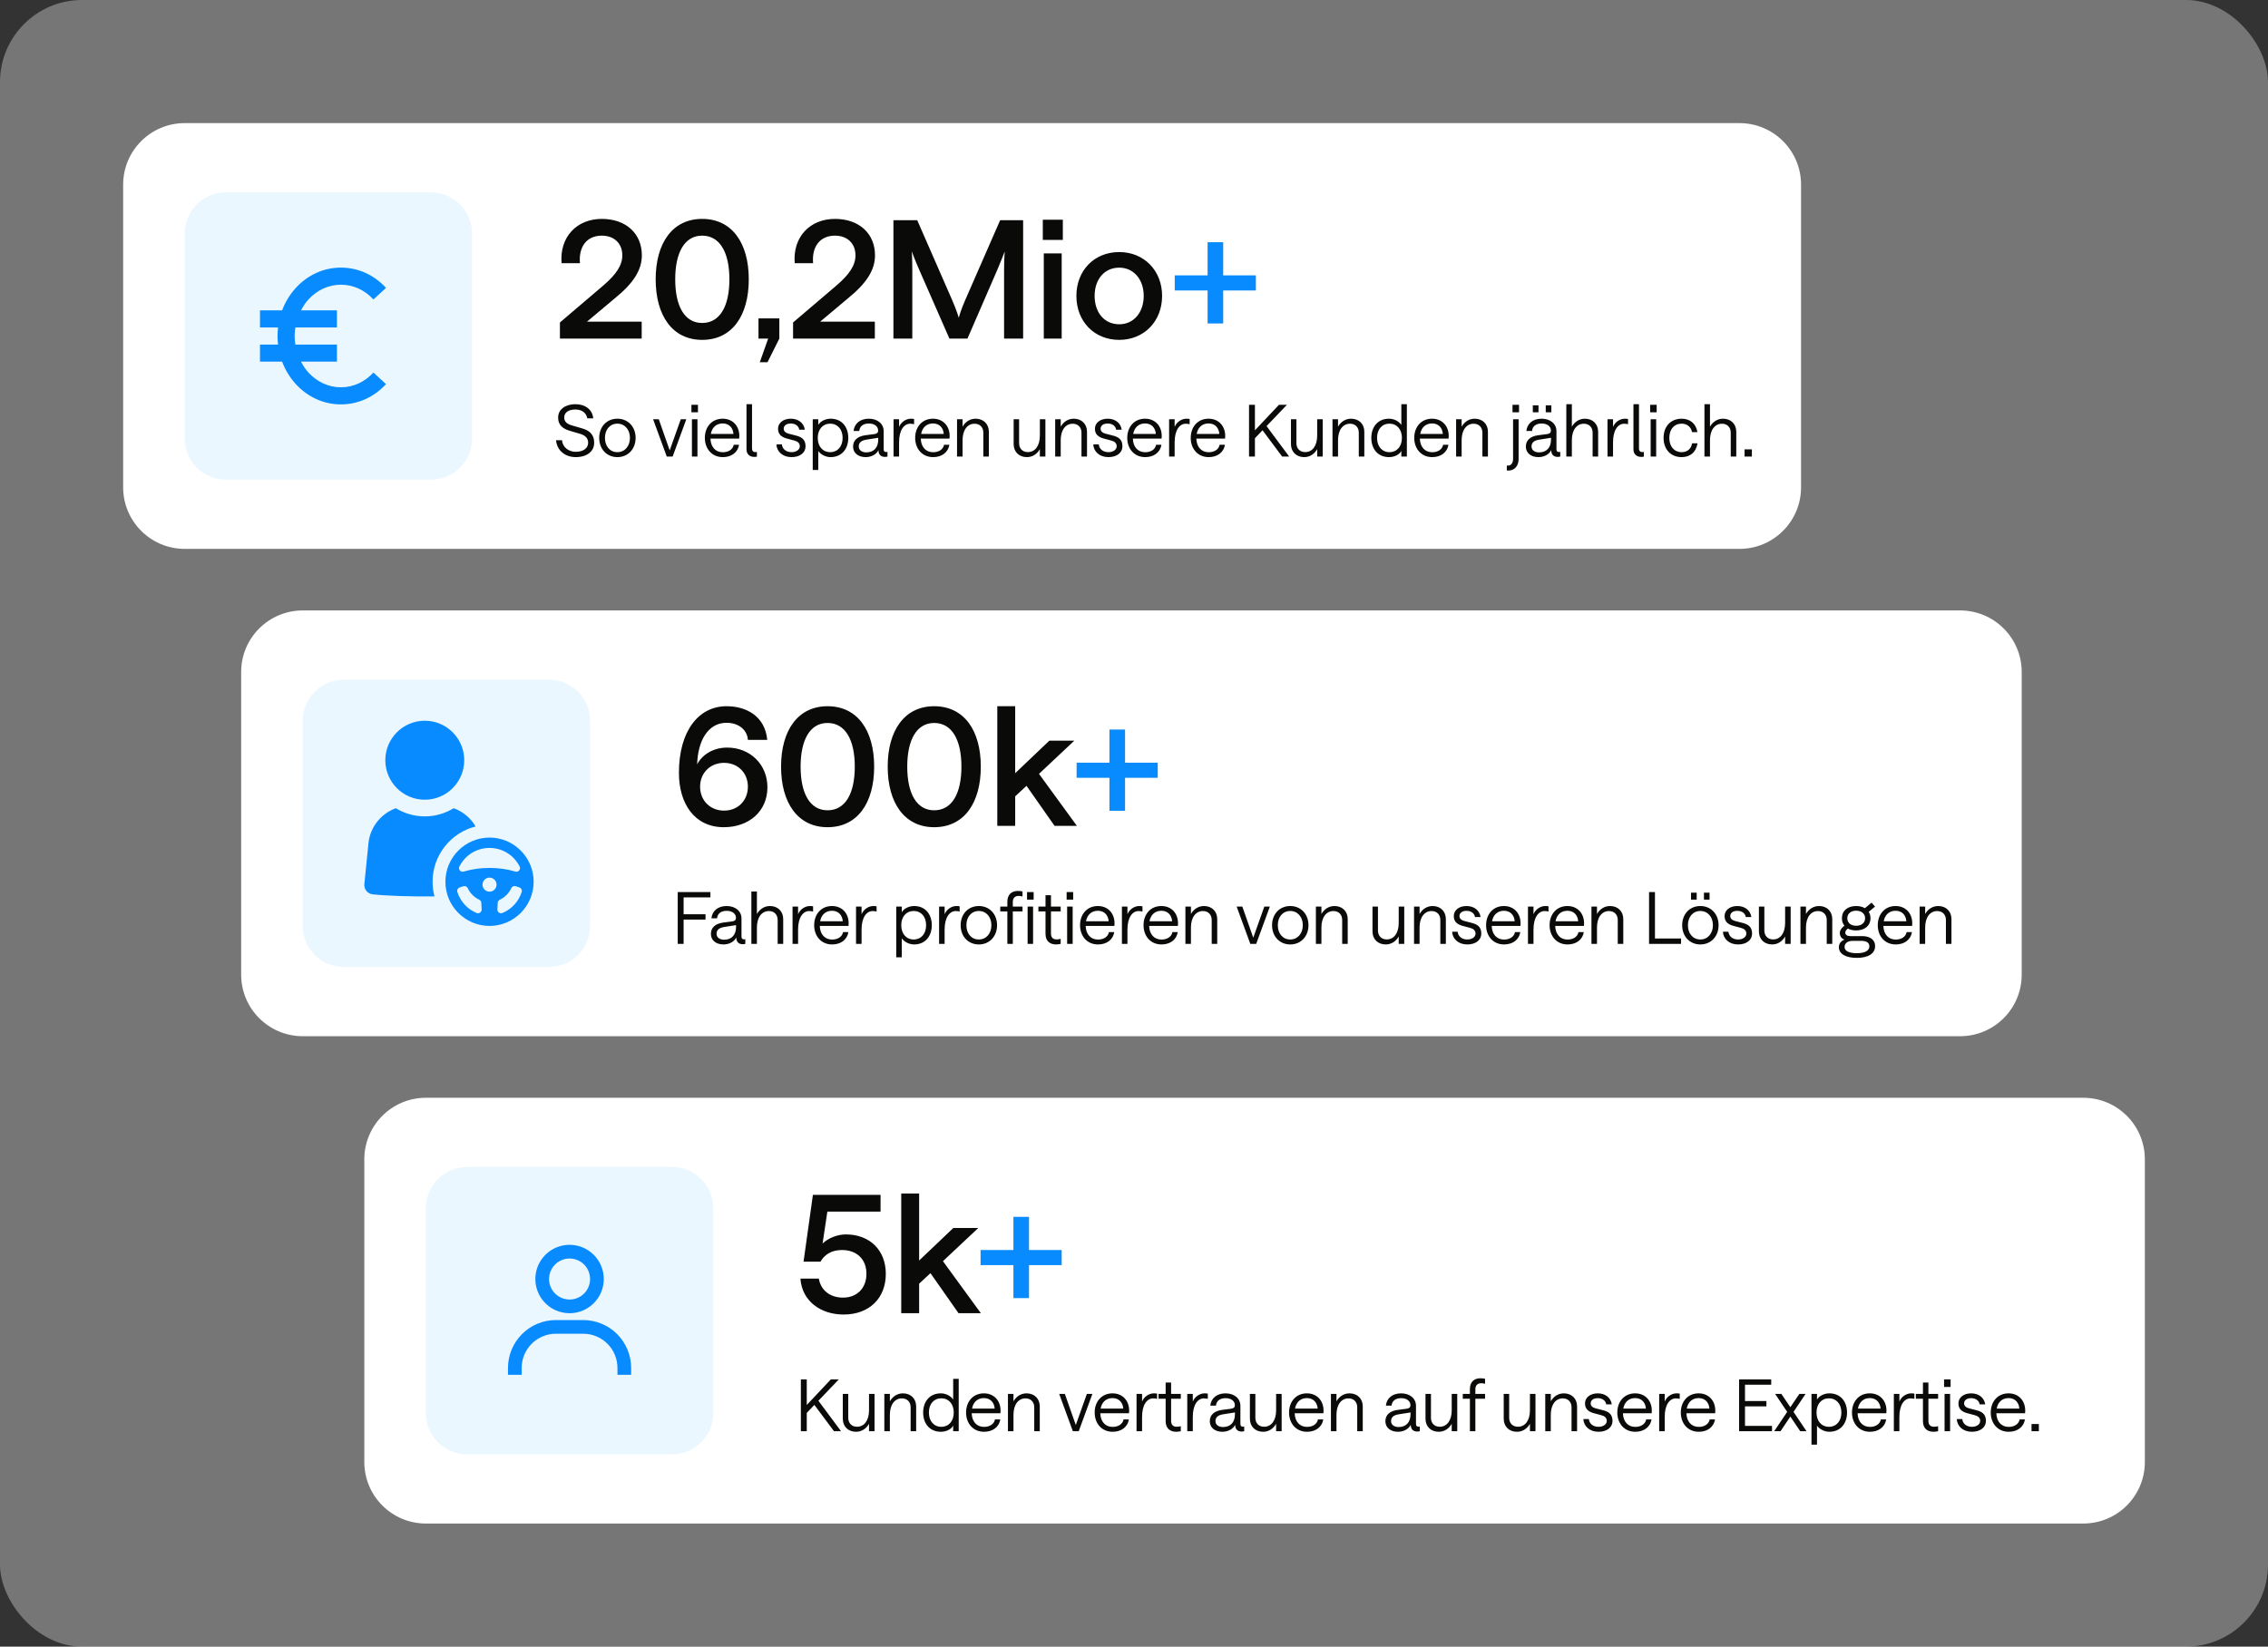 <svg width="442" height="321" viewBox="0 0 442 321" fill="none" xmlns="http://www.w3.org/2000/svg">
<rect x="0" y="0" width="442" height="321" fill="#333333" stroke="none"/>
<rect width="442" height="321" rx="16" fill="white" fill-opacity="0.33"/>
<path d="M24 36C24 29.373 29.373 24 36 24H339C345.627 24 351 29.373 351 36V95C351 101.627 345.627 107 339 107H36C29.373 107 24 101.627 24 95V36Z" fill="white"/>
<path d="M36 45.5C36 41.082 39.582 37.5 44 37.5H84C88.418 37.5 92 41.082 92 45.5V85.5C92 89.918 88.418 93.5 84 93.5H44C39.582 93.5 36 89.918 36 85.5V45.5Z" fill="#EBF7FF"/>
<path d="M66.44 55.5C68.823 55.5 71.072 56.522 72.772 58.377L75.23 56.123C72.89 53.572 69.768 52.167 66.44 52.167C63.11 52.167 59.99 53.572 57.653 56.125C56.489 57.398 55.582 58.883 54.981 60.5H50.666V63.833H54.19C54.127 64.383 54.083 64.938 54.083 65.5C54.083 66.062 54.127 66.617 54.19 67.167H50.666V70.5H54.981C55.585 72.117 56.483 73.602 57.653 74.877C59.99 77.428 63.11 78.833 66.44 78.833C69.768 78.833 72.89 77.428 75.228 74.877L72.77 72.623C71.072 74.478 68.823 75.5 66.44 75.5C64.056 75.5 61.81 74.48 60.11 72.623C59.539 71.981 59.054 71.267 58.668 70.5H65.666V67.167H57.565C57.481 66.62 57.416 66.067 57.416 65.5C57.416 64.933 57.481 64.38 57.565 63.833H65.666V60.5H58.668C59.068 59.738 59.528 59.012 60.11 58.377C61.81 56.522 64.056 55.5 66.44 55.5Z" fill="#078BFF"/>
<path d="M109.12 66V62.864L117.568 55.664C120.096 53.488 121.28 51.728 121.28 49.776C121.28 47.44 119.68 45.936 117.28 45.936C114.368 45.936 112.736 48.08 113.024 51.312H109.44C109.024 46.192 112.416 42.672 117.28 42.672C121.984 42.672 125.088 45.52 125.088 49.776C125.088 52.624 123.456 55.216 119.776 58.192L114.4 62.704H125.056V66H109.12ZM136.837 66.256C131.045 66.256 127.781 61.52 127.781 54.448C127.781 47.408 131.045 42.672 136.837 42.672C142.661 42.672 145.925 47.376 145.925 54.448C145.925 61.552 142.661 66.256 136.837 66.256ZM136.837 62.96C140.325 62.96 142.149 59.664 142.149 54.448C142.149 49.264 140.325 45.936 136.837 45.936C133.413 45.936 131.589 49.232 131.589 54.448C131.589 59.696 133.413 62.96 136.837 62.96ZM147.818 62.064H151.882V66L149.578 70.608H148.074L149.706 66H147.818V62.064ZM154.558 66V62.864L163.006 55.664C165.534 53.488 166.718 51.728 166.718 49.776C166.718 47.44 165.118 45.936 162.718 45.936C159.806 45.936 158.174 48.08 158.462 51.312H154.878C154.462 46.192 157.854 42.672 162.718 42.672C167.422 42.672 170.526 45.52 170.526 49.776C170.526 52.624 168.894 55.216 165.214 58.192L159.838 62.704H170.494V66H154.558ZM174.114 66V42.928H178.754L185.57 58.512C186.466 60.56 186.85 61.936 186.85 61.936C186.85 61.936 187.202 60.56 188.098 58.512L194.914 42.928H199.394V66H195.682V52.688C195.682 50.448 195.81 49.008 195.81 49.008C195.81 49.008 195.298 50.384 194.434 52.432L188.546 66H185.026L179.074 52.432C178.178 50.384 177.698 49.008 177.698 49.008C177.698 49.008 177.794 50.448 177.794 52.688V66H174.114ZM203.419 66V49.392H206.907V66H203.419ZM203.227 46.768V42.832H207.131V46.768H203.227ZM218.125 66.256C213.229 66.256 209.773 62.64 209.773 57.68C209.773 52.752 213.229 49.136 218.125 49.136C222.925 49.136 226.477 52.72 226.477 57.68C226.477 62.672 222.925 66.256 218.125 66.256ZM218.125 63.216C220.941 63.216 222.893 60.912 222.893 57.68C222.893 54.448 220.909 52.176 218.125 52.176C215.213 52.176 213.325 54.48 213.325 57.68C213.325 60.912 215.213 63.216 218.125 63.216Z" fill="#0A0A08"/>
<path d="M228.942 56.624V53.68H235.342V47.216H238.382V53.68H244.75V56.624H238.382V63.056H235.342V56.624H228.942Z" fill="#078BFF"/>
<path d="M112.2 89.112C110.198 89.112 108.546 87.866 108.364 85.822H109.526C109.624 87.124 110.758 88.076 112.2 88.076C113.656 88.076 114.622 87.376 114.622 86.312C114.622 85.36 113.964 84.842 113.068 84.576L111.122 84.002C109.848 83.638 108.77 82.994 108.77 81.398C108.77 79.844 110.142 78.794 112.144 78.794C114.048 78.794 115.448 79.83 115.616 81.552H114.454C114.272 80.516 113.446 79.83 112.144 79.83C110.772 79.83 109.96 80.418 109.96 81.398C109.96 82.252 110.576 82.672 111.444 82.924L113.404 83.498C114.734 83.876 115.798 84.576 115.798 86.312C115.798 88.006 114.37 89.112 112.2 89.112ZM120.317 89.112C118.245 89.112 116.775 87.544 116.775 85.36C116.775 83.19 118.245 81.622 120.317 81.622C122.375 81.622 123.873 83.176 123.873 85.36C123.873 87.558 122.375 89.112 120.317 89.112ZM120.317 88.146C121.759 88.146 122.767 86.984 122.767 85.36C122.767 83.736 121.745 82.588 120.317 82.588C118.861 82.588 117.895 83.75 117.895 85.36C117.895 86.984 118.861 88.146 120.317 88.146ZM129.941 89L127.281 81.734H128.387L130.515 87.796L132.671 81.734H133.749L131.089 89H129.941ZM134.847 89V81.734H135.925V89H134.847ZM134.749 80.376V78.906H136.023V80.376H134.749ZM138.457 85.5C138.513 87.166 139.465 88.16 140.865 88.16C141.929 88.16 142.825 87.642 142.993 86.704H144.029C143.763 88.286 142.461 89.112 140.865 89.112C138.723 89.112 137.365 87.474 137.365 85.36C137.365 83.26 138.695 81.622 140.837 81.622C142.839 81.622 144.099 83.092 144.085 85.01C144.085 85.234 144.057 85.43 144.057 85.5H138.457ZM140.837 82.546C139.591 82.546 138.751 83.344 138.527 84.59H142.937C142.853 83.414 142.111 82.546 140.837 82.546ZM147.008 89.07C146.07 89.07 145.482 88.496 145.482 87.614V78.794H146.56V87.488C146.56 87.866 146.784 88.132 147.19 88.132C147.358 88.132 147.442 88.118 147.512 88.104V89.014C147.414 89.042 147.218 89.07 147.008 89.07ZM154.261 89.112C152.511 89.112 151.377 88.02 151.307 86.634H152.385C152.441 87.446 153.127 88.146 154.261 88.146C155.227 88.146 155.871 87.628 155.871 86.998C155.871 86.34 155.409 86.032 154.751 85.864L153.435 85.514C152.469 85.262 151.629 84.8 151.629 83.582C151.629 82.448 152.637 81.622 154.107 81.622C155.591 81.622 156.655 82.462 156.851 83.764H155.759C155.661 83.036 155.003 82.56 154.107 82.56C153.281 82.56 152.735 82.952 152.735 83.582C152.735 84.072 153.113 84.394 153.715 84.548L155.031 84.884C156.081 85.15 156.991 85.556 156.991 86.998C156.991 88.258 155.899 89.112 154.261 89.112ZM158.39 91.618V81.734H159.468V82.84C159.832 82.154 160.84 81.622 161.876 81.622C164.102 81.622 165.32 83.274 165.32 85.36C165.32 87.46 164.088 89.112 161.862 89.112C160.938 89.112 159.958 88.622 159.468 87.922V91.618H158.39ZM161.792 88.146C163.234 88.146 164.214 87.04 164.214 85.36C164.214 83.694 163.234 82.588 161.792 82.588C160.35 82.588 159.37 83.694 159.37 85.36C159.37 87.04 160.35 88.146 161.792 88.146ZM168.703 89.112C167.261 89.112 166.253 88.314 166.253 87.054C166.253 85.808 167.149 85.038 168.689 84.842L170.425 84.618C170.901 84.548 171.139 84.338 171.139 83.946C171.139 83.148 170.467 82.56 169.319 82.56C168.269 82.56 167.541 83.064 167.457 84.016H166.351C166.505 82.56 167.639 81.622 169.319 81.622C171.055 81.622 172.217 82.644 172.217 84.044V87.558C172.217 88.034 172.441 88.118 172.735 88.118C172.819 88.118 172.903 88.104 172.959 88.09V89C172.833 89.028 172.665 89.07 172.483 89.07C171.741 89.07 171.209 88.692 171.195 87.754C170.803 88.58 169.809 89.112 168.703 89.112ZM168.829 88.188C170.299 88.188 171.153 87.25 171.153 85.71V85.346L168.829 85.71C167.863 85.864 167.359 86.284 167.359 87.04C167.359 87.754 167.975 88.188 168.829 88.188ZM178.144 82.7C177.99 82.658 177.738 82.602 177.388 82.602C176.212 82.602 175.218 83.792 175.218 86.214V89H174.14V81.734H175.218V83.232C175.568 82.308 176.548 81.622 177.514 81.622C177.85 81.622 178.004 81.65 178.144 81.678V82.7ZM179.445 85.5C179.501 87.166 180.453 88.16 181.853 88.16C182.917 88.16 183.813 87.642 183.981 86.704H185.017C184.751 88.286 183.449 89.112 181.853 89.112C179.711 89.112 178.353 87.474 178.353 85.36C178.353 83.26 179.683 81.622 181.825 81.622C183.827 81.622 185.087 83.092 185.073 85.01C185.073 85.234 185.045 85.43 185.045 85.5H179.445ZM181.825 82.546C180.579 82.546 179.739 83.344 179.515 84.59H183.925C183.841 83.414 183.099 82.546 181.825 82.546ZM186.513 89V81.734H187.591V83.176C188.137 82.21 189.061 81.622 190.139 81.622C191.637 81.622 192.715 82.63 192.715 84.17V89H191.637V84.338C191.637 83.33 190.993 82.602 189.929 82.602C188.529 82.602 187.591 83.834 187.591 85.808V89H186.513ZM203.732 81.734V89H202.654V87.558C202.108 88.524 201.198 89.112 200.12 89.112C198.608 89.112 197.544 88.104 197.544 86.564V81.734H198.608V86.396C198.608 87.404 199.252 88.132 200.316 88.132C201.73 88.132 202.654 86.9 202.654 84.926V81.734H203.732ZM205.64 89V81.734H206.718V83.176C207.264 82.21 208.188 81.622 209.266 81.622C210.764 81.622 211.842 82.63 211.842 84.17V89H210.764V84.338C210.764 83.33 210.12 82.602 209.056 82.602C207.656 82.602 206.718 83.834 206.718 85.808V89H205.64ZM216.017 89.112C214.267 89.112 213.133 88.02 213.063 86.634H214.141C214.197 87.446 214.883 88.146 216.017 88.146C216.983 88.146 217.627 87.628 217.627 86.998C217.627 86.34 217.165 86.032 216.507 85.864L215.191 85.514C214.225 85.262 213.385 84.8 213.385 83.582C213.385 82.448 214.393 81.622 215.863 81.622C217.347 81.622 218.411 82.462 218.607 83.764H217.515C217.417 83.036 216.759 82.56 215.863 82.56C215.037 82.56 214.491 82.952 214.491 83.582C214.491 84.072 214.869 84.394 215.471 84.548L216.787 84.884C217.837 85.15 218.747 85.556 218.747 86.998C218.747 88.258 217.655 89.112 216.017 89.112ZM220.775 85.5C220.831 87.166 221.783 88.16 223.183 88.16C224.247 88.16 225.143 87.642 225.311 86.704H226.347C226.081 88.286 224.779 89.112 223.183 89.112C221.041 89.112 219.683 87.474 219.683 85.36C219.683 83.26 221.013 81.622 223.155 81.622C225.157 81.622 226.417 83.092 226.403 85.01C226.403 85.234 226.375 85.43 226.375 85.5H220.775ZM223.155 82.546C221.909 82.546 221.069 83.344 220.845 84.59H225.255C225.171 83.414 224.429 82.546 223.155 82.546ZM231.847 82.7C231.693 82.658 231.441 82.602 231.091 82.602C229.915 82.602 228.921 83.792 228.921 86.214V89H227.843V81.734H228.921V83.232C229.271 82.308 230.251 81.622 231.217 81.622C231.553 81.622 231.707 81.65 231.847 81.678V82.7ZM233.148 85.5C233.204 87.166 234.156 88.16 235.556 88.16C236.62 88.16 237.516 87.642 237.684 86.704H238.72C238.454 88.286 237.152 89.112 235.556 89.112C233.414 89.112 232.056 87.474 232.056 85.36C232.056 83.26 233.386 81.622 235.528 81.622C237.53 81.622 238.79 83.092 238.776 85.01C238.776 85.234 238.748 85.43 238.748 85.5H233.148ZM235.528 82.546C234.282 82.546 233.442 83.344 233.218 84.59H237.628C237.544 83.414 236.802 82.546 235.528 82.546ZM243.418 89V78.906H244.566V83.89L249.256 78.906H250.81L246.834 83.064L251.244 89H249.872L246.05 83.876L244.566 85.43V89H243.418ZM257.777 81.734V89H256.699V87.558C256.153 88.524 255.243 89.112 254.165 89.112C252.653 89.112 251.589 88.104 251.589 86.564V81.734H252.653V86.396C252.653 87.404 253.297 88.132 254.361 88.132C255.775 88.132 256.699 86.9 256.699 84.926V81.734H257.777ZM259.684 89V81.734H260.762V83.176C261.308 82.21 262.232 81.622 263.31 81.622C264.808 81.622 265.886 82.63 265.886 84.17V89H264.808V84.338C264.808 83.33 264.164 82.602 263.1 82.602C261.7 82.602 260.762 83.834 260.762 85.808V89H259.684ZM270.706 89.112C268.48 89.112 267.248 87.46 267.248 85.36C267.248 83.26 268.494 81.622 270.706 81.622C271.658 81.622 272.652 82.126 273.1 82.84V78.794H274.178V89H273.1V87.894C272.792 88.566 271.812 89.112 270.706 89.112ZM270.79 88.146C272.232 88.146 273.212 87.04 273.212 85.36C273.212 83.694 272.232 82.588 270.79 82.588C269.334 82.588 268.368 83.694 268.368 85.36C268.368 87.026 269.334 88.146 270.79 88.146ZM276.707 85.5C276.763 87.166 277.715 88.16 279.115 88.16C280.179 88.16 281.075 87.642 281.243 86.704H282.279C282.013 88.286 280.711 89.112 279.115 89.112C276.973 89.112 275.615 87.474 275.615 85.36C275.615 83.26 276.945 81.622 279.087 81.622C281.089 81.622 282.349 83.092 282.335 85.01C282.335 85.234 282.307 85.43 282.307 85.5H276.707ZM279.087 82.546C277.841 82.546 277.001 83.344 276.777 84.59H281.187C281.103 83.414 280.361 82.546 279.087 82.546ZM283.774 89V81.734H284.852V83.176C285.398 82.21 286.322 81.622 287.4 81.622C288.898 81.622 289.976 82.63 289.976 84.17V89H288.898V84.338C288.898 83.33 288.254 82.602 287.19 82.602C285.79 82.602 284.852 83.834 284.852 85.808V89H283.774ZM293.952 91.73C293.784 91.73 293.686 91.716 293.658 91.716V90.75C293.672 90.75 293.756 90.764 293.91 90.764C294.498 90.764 294.876 90.246 294.876 89.448V81.734H295.954V89.49C295.954 90.848 295.156 91.73 293.952 91.73ZM294.764 80.376V78.906H296.038V80.376H294.764ZM299.816 89.112C298.374 89.112 297.366 88.314 297.366 87.054C297.366 85.808 298.262 85.038 299.802 84.842L301.538 84.618C302.014 84.548 302.252 84.338 302.252 83.946C302.252 83.148 301.58 82.56 300.432 82.56C299.382 82.56 298.654 83.064 298.57 84.016H297.464C297.618 82.56 298.752 81.622 300.432 81.622C302.168 81.622 303.33 82.644 303.33 84.044V87.558C303.33 88.034 303.554 88.118 303.848 88.118C303.932 88.118 304.016 88.104 304.072 88.09V89C303.946 89.028 303.778 89.07 303.596 89.07C302.854 89.07 302.322 88.692 302.308 87.754C301.916 88.58 300.922 89.112 299.816 89.112ZM299.942 88.188C301.412 88.188 302.266 87.25 302.266 85.71V85.346L299.942 85.71C298.976 85.864 298.472 86.284 298.472 87.04C298.472 87.754 299.088 88.188 299.942 88.188ZM298.724 80.376V79.018H299.83V80.376H298.724ZM301.244 80.376V79.018H302.336V80.376H301.244ZM305.253 89V78.794H306.331V83.176C306.891 82.21 307.801 81.622 308.879 81.622C310.377 81.622 311.455 82.63 311.455 84.17V89H310.377V84.338C310.377 83.33 309.733 82.602 308.669 82.602C307.269 82.602 306.331 83.834 306.331 85.808V89H305.253ZM317.282 82.7C317.128 82.658 316.876 82.602 316.526 82.602C315.35 82.602 314.356 83.792 314.356 86.214V89H313.278V81.734H314.356V83.232C314.706 82.308 315.686 81.622 316.652 81.622C316.988 81.622 317.142 81.65 317.282 81.678V82.7ZM319.862 89.07C318.924 89.07 318.336 88.496 318.336 87.614V78.794H319.414V87.488C319.414 87.866 319.638 88.132 320.044 88.132C320.212 88.132 320.296 88.118 320.366 88.104V89.014C320.268 89.042 320.072 89.07 319.862 89.07ZM321.686 89V81.734H322.764V89H321.686ZM321.588 80.376V78.906H322.862V80.376H321.588ZM327.719 89.112C325.619 89.112 324.205 87.614 324.205 85.36C324.205 83.12 325.619 81.622 327.719 81.622C329.315 81.622 330.533 82.532 330.799 84.24H329.749C329.581 83.246 328.783 82.588 327.733 82.588C326.263 82.588 325.325 83.694 325.325 85.36C325.325 87.04 326.277 88.146 327.733 88.146C328.783 88.146 329.567 87.558 329.763 86.424H330.827C330.505 88.258 329.301 89.112 327.719 89.112ZM332.173 89V78.794H333.251V83.176C333.811 82.21 334.721 81.622 335.799 81.622C337.297 81.622 338.375 82.63 338.375 84.17V89H337.297V84.338C337.297 83.33 336.653 82.602 335.589 82.602C334.189 82.602 333.251 83.834 333.251 85.808V89H332.173ZM339.988 87.6H341.416V89H339.988V87.6Z" fill="#0A0A08"/>
<path d="M47 131C47 124.373 52.373 119 59 119H382C388.627 119 394 124.373 394 131V190C394 196.627 388.627 202 382 202H59C52.373 202 47 196.627 47 190V131Z" fill="white"/>
<path d="M59 140.5C59 136.082 62.582 132.5 67 132.5H107C111.418 132.5 115 136.082 115 140.5V180.5C115 184.918 111.418 188.5 107 188.5H67C62.582 188.5 59 184.918 59 180.5V140.5Z" fill="#EBF7FF"/>
<g clip-path="url(#clip0_2_3128)">
<path d="M82.781 155.899C87.027 155.899 90.472 152.451 90.472 148.198C90.472 143.945 87.027 140.5 82.781 140.5C78.536 140.5 75.093 143.948 75.093 148.198C75.093 152.448 78.535 155.899 82.781 155.899Z" fill="#078BFF"/>
<path d="M92.691 161.112C91.74 159.468 90.219 158.215 88.427 157.554C86.775 158.556 84.844 159.147 82.782 159.147C80.719 159.147 78.787 158.556 77.146 157.554C74.323 158.585 72.201 161.112 71.82 164.249L71.009 172.348C70.909 173.341 71.63 174.233 72.631 174.343C75.464 174.653 80.219 174.793 84.673 174.743C84.433 173.831 84.303 172.879 84.303 171.887C84.303 166.695 87.877 162.325 92.692 161.111L92.691 161.112Z" fill="#078BFF"/>
<path d="M95.401 163.28C90.659 163.28 86.802 167.142 86.802 171.89C86.802 176.637 90.659 180.5 95.401 180.5C100.142 180.5 104 176.637 104 171.89C104 167.142 100.143 163.28 95.401 163.28ZM89.527 168.923C90.657 166.687 92.908 165.299 95.4 165.299C97.893 165.299 100.143 166.687 101.273 168.921C101.399 169.172 101.365 169.464 101.181 169.683C100.998 169.904 100.711 169.993 100.44 169.907C98.874 169.433 97.179 169.193 95.403 169.193C93.627 169.193 91.931 169.434 90.36 169.909C90.087 169.993 89.803 169.905 89.619 169.685C89.435 169.466 89.4 169.175 89.527 168.923L89.527 168.923ZM93.567 177.901C93.366 178.045 93.107 178.072 92.873 177.976C91.078 177.225 89.713 175.729 89.126 173.872C89.016 173.522 89.207 173.143 89.562 173.011C89.805 172.921 90.052 172.838 90.299 172.762C90.638 172.661 91.001 172.812 91.146 173.124C91.607 174.119 92.406 174.924 93.394 175.394C93.633 175.508 93.789 175.737 93.801 175.996L93.865 177.292C93.878 177.539 93.769 177.761 93.568 177.902L93.567 177.901ZM95.401 173.825C94.647 173.825 94.032 173.211 94.032 172.456C94.032 171.7 94.647 171.085 95.401 171.085C96.156 171.085 96.769 171.701 96.769 172.456C96.769 173.211 96.156 173.825 95.401 173.825ZM97.928 177.975C97.695 178.072 97.438 178.043 97.234 177.901C97.033 177.76 96.924 177.538 96.937 177.291L97.001 175.997C97.013 175.739 97.169 175.508 97.409 175.394C98.396 174.925 99.194 174.118 99.657 173.122C99.771 172.877 100.022 172.727 100.29 172.727C100.362 172.727 100.434 172.738 100.504 172.759C100.751 172.836 100.998 172.92 101.239 173.009C101.595 173.141 101.787 173.52 101.677 173.87C101.091 175.728 99.724 177.224 97.929 177.975L97.928 177.975Z" fill="#078BFF"/>
</g>
<path d="M141.048 161.256C135.352 161.256 132.312 156.648 132.312 150.664C132.312 142.536 136.12 137.672 141.592 137.672C145.4 137.672 149.08 139.56 149.528 144.232H145.752C145.656 142.472 144.152 140.904 141.592 140.904C137.976 140.904 135.992 144.424 135.864 149C136.856 147.112 139 145.736 141.72 145.736C146.168 145.736 149.56 149 149.56 153.48C149.56 158.12 146.008 161.256 141.048 161.256ZM141.112 158.024C143.8 158.024 145.752 156.072 145.752 153.352C145.752 150.664 143.8 148.712 141.112 148.712C138.424 148.712 136.44 150.664 136.44 153.352C136.44 156.072 138.424 158.024 141.112 158.024ZM161.274 161.256C155.482 161.256 152.218 156.52 152.218 149.448C152.218 142.408 155.482 137.672 161.274 137.672C167.098 137.672 170.362 142.376 170.362 149.448C170.362 156.552 167.098 161.256 161.274 161.256ZM161.274 157.96C164.762 157.96 166.586 154.664 166.586 149.448C166.586 144.264 164.762 140.936 161.274 140.936C157.85 140.936 156.026 144.232 156.026 149.448C156.026 154.696 157.85 157.96 161.274 157.96ZM182.056 161.256C176.264 161.256 173 156.52 173 149.448C173 142.408 176.264 137.672 182.056 137.672C187.88 137.672 191.144 142.376 191.144 149.448C191.144 156.552 187.88 161.256 182.056 161.256ZM182.056 157.96C185.544 157.96 187.368 154.664 187.368 149.448C187.368 144.264 185.544 140.936 182.056 140.936C178.632 140.936 176.808 144.232 176.808 149.448C176.808 154.696 178.632 157.96 182.056 157.96ZM194.357 161V137.672H197.845V150.728L204.501 144.392H209.365L202.485 150.856L209.877 161H205.525L200.053 153.192L197.845 155.24V161H194.357Z" fill="#0A0A08"/>
<path d="M209.817 151.624V148.68H216.217V142.216H219.257V148.68H225.625V151.624H219.257V158.056H216.217V151.624H209.817Z" fill="#078BFF"/>
<path d="M132.078 184V173.906H138.448V174.942H133.226V178.232H137.496V179.268H133.226V184H132.078ZM140.994 184.112C139.552 184.112 138.544 183.314 138.544 182.054C138.544 180.808 139.44 180.038 140.98 179.842L142.716 179.618C143.192 179.548 143.43 179.338 143.43 178.946C143.43 178.148 142.758 177.56 141.61 177.56C140.56 177.56 139.832 178.064 139.748 179.016H138.642C138.796 177.56 139.93 176.622 141.61 176.622C143.346 176.622 144.508 177.644 144.508 179.044V182.558C144.508 183.034 144.732 183.118 145.026 183.118C145.11 183.118 145.194 183.104 145.25 183.09V184C145.124 184.028 144.956 184.07 144.774 184.07C144.032 184.07 143.5 183.692 143.486 182.754C143.094 183.58 142.1 184.112 140.994 184.112ZM141.12 183.188C142.59 183.188 143.444 182.25 143.444 180.71V180.346L141.12 180.71C140.154 180.864 139.65 181.284 139.65 182.04C139.65 182.754 140.266 183.188 141.12 183.188ZM146.431 184V173.794H147.509V178.176C148.069 177.21 148.979 176.622 150.057 176.622C151.555 176.622 152.633 177.63 152.633 179.17V184H151.555V179.338C151.555 178.33 150.911 177.602 149.847 177.602C148.447 177.602 147.509 178.834 147.509 180.808V184H146.431ZM158.46 177.7C158.306 177.658 158.054 177.602 157.704 177.602C156.528 177.602 155.534 178.792 155.534 181.214V184H154.456V176.734H155.534V178.232C155.884 177.308 156.864 176.622 157.83 176.622C158.166 176.622 158.32 176.65 158.46 176.678V177.7ZM159.762 180.5C159.818 182.166 160.77 183.16 162.17 183.16C163.234 183.16 164.13 182.642 164.298 181.704H165.334C165.068 183.286 163.766 184.112 162.17 184.112C160.028 184.112 158.67 182.474 158.67 180.36C158.67 178.26 160 176.622 162.142 176.622C164.144 176.622 165.404 178.092 165.39 180.01C165.39 180.234 165.362 180.43 165.362 180.5H159.762ZM162.142 177.546C160.896 177.546 160.056 178.344 159.832 179.59H164.242C164.158 178.414 163.416 177.546 162.142 177.546ZM170.833 177.7C170.679 177.658 170.427 177.602 170.077 177.602C168.901 177.602 167.907 178.792 167.907 181.214V184H166.829V176.734H167.907V178.232C168.257 177.308 169.237 176.622 170.203 176.622C170.539 176.622 170.693 176.65 170.833 176.678V177.7ZM174.663 186.618V176.734H175.741V177.84C176.105 177.154 177.113 176.622 178.149 176.622C180.375 176.622 181.593 178.274 181.593 180.36C181.593 182.46 180.361 184.112 178.135 184.112C177.211 184.112 176.231 183.622 175.741 182.922V186.618H174.663ZM178.065 183.146C179.507 183.146 180.487 182.04 180.487 180.36C180.487 178.694 179.507 177.588 178.065 177.588C176.623 177.588 175.643 178.694 175.643 180.36C175.643 182.04 176.623 183.146 178.065 183.146ZM187.02 177.7C186.866 177.658 186.614 177.602 186.264 177.602C185.088 177.602 184.094 178.792 184.094 181.214V184H183.016V176.734H184.094V178.232C184.444 177.308 185.424 176.622 186.39 176.622C186.726 176.622 186.88 176.65 187.02 176.678V177.7ZM190.758 184.112C188.686 184.112 187.216 182.544 187.216 180.36C187.216 178.19 188.686 176.622 190.758 176.622C192.816 176.622 194.314 178.176 194.314 180.36C194.314 182.558 192.816 184.112 190.758 184.112ZM190.758 183.146C192.2 183.146 193.208 181.984 193.208 180.36C193.208 178.736 192.186 177.588 190.758 177.588C189.302 177.588 188.336 178.75 188.336 180.36C188.336 181.984 189.302 183.146 190.758 183.146ZM196.319 184V177.672H194.933V176.734H196.319V175.782C196.319 174.354 197.187 173.682 198.363 173.682C198.671 173.682 198.979 173.71 199.273 173.78V174.76C199.049 174.676 198.713 174.648 198.531 174.648C197.859 174.648 197.383 175.012 197.383 175.81V176.734H199.273V177.672H197.383V184H196.319ZM200.267 184V176.734H201.331V184H200.267ZM200.155 175.376V173.906H201.443V175.376H200.155ZM205.855 184.112C204.567 184.112 203.755 183.44 203.755 182.012V177.672H202.369V176.734H203.755V174.508H204.819V176.734H206.709V177.672H204.819V181.97C204.819 182.768 205.225 183.132 205.911 183.132C206.261 183.132 206.541 183.076 206.709 183.02V184C206.527 184.042 206.191 184.112 205.855 184.112ZM207.968 184V176.734H209.046V184H207.968ZM207.87 175.376V173.906H209.144V175.376H207.87ZM211.578 180.5C211.634 182.166 212.586 183.16 213.986 183.16C215.05 183.16 215.946 182.642 216.114 181.704H217.15C216.884 183.286 215.582 184.112 213.986 184.112C211.844 184.112 210.486 182.474 210.486 180.36C210.486 178.26 211.816 176.622 213.958 176.622C215.96 176.622 217.22 178.092 217.206 180.01C217.206 180.234 217.178 180.43 217.178 180.5H211.578ZM213.958 177.546C212.712 177.546 211.872 178.344 211.648 179.59H216.058C215.974 178.414 215.232 177.546 213.958 177.546ZM222.649 177.7C222.495 177.658 222.243 177.602 221.893 177.602C220.717 177.602 219.723 178.792 219.723 181.214V184H218.645V176.734H219.723V178.232C220.073 177.308 221.053 176.622 222.019 176.622C222.355 176.622 222.509 176.65 222.649 176.678V177.7ZM223.951 180.5C224.007 182.166 224.959 183.16 226.359 183.16C227.423 183.16 228.319 182.642 228.487 181.704H229.523C229.257 183.286 227.955 184.112 226.359 184.112C224.217 184.112 222.859 182.474 222.859 180.36C222.859 178.26 224.189 176.622 226.331 176.622C228.333 176.622 229.593 178.092 229.579 180.01C229.579 180.234 229.551 180.43 229.551 180.5H223.951ZM226.331 177.546C225.085 177.546 224.245 178.344 224.021 179.59H228.431C228.347 178.414 227.605 177.546 226.331 177.546ZM231.018 184V176.734H232.096V178.176C232.642 177.21 233.566 176.622 234.644 176.622C236.142 176.622 237.22 177.63 237.22 179.17V184H236.142V179.338C236.142 178.33 235.498 177.602 234.434 177.602C233.034 177.602 232.096 178.834 232.096 180.808V184H231.018ZM243.667 184L241.007 176.734H242.113L244.241 182.796L246.397 176.734H247.475L244.815 184H243.667ZM251.448 184.112C249.376 184.112 247.906 182.544 247.906 180.36C247.906 178.19 249.376 176.622 251.448 176.622C253.506 176.622 255.004 178.176 255.004 180.36C255.004 182.558 253.506 184.112 251.448 184.112ZM251.448 183.146C252.89 183.146 253.898 181.984 253.898 180.36C253.898 178.736 252.876 177.588 251.448 177.588C249.992 177.588 249.026 178.75 249.026 180.36C249.026 181.984 249.992 183.146 251.448 183.146ZM256.448 184V176.734H257.526V178.176C258.072 177.21 258.996 176.622 260.074 176.622C261.572 176.622 262.65 177.63 262.65 179.17V184H261.572V179.338C261.572 178.33 260.928 177.602 259.864 177.602C258.464 177.602 257.526 178.834 257.526 180.808V184H256.448ZM273.668 176.734V184H272.59V182.558C272.044 183.524 271.134 184.112 270.056 184.112C268.544 184.112 267.48 183.104 267.48 181.564V176.734H268.544V181.396C268.544 182.404 269.188 183.132 270.252 183.132C271.666 183.132 272.59 181.9 272.59 179.926V176.734H273.668ZM275.575 184V176.734H276.653V178.176C277.199 177.21 278.123 176.622 279.201 176.622C280.699 176.622 281.777 177.63 281.777 179.17V184H280.699V179.338C280.699 178.33 280.055 177.602 278.991 177.602C277.591 177.602 276.653 178.834 276.653 180.808V184H275.575ZM285.952 184.112C284.202 184.112 283.068 183.02 282.998 181.634H284.076C284.132 182.446 284.818 183.146 285.952 183.146C286.918 183.146 287.562 182.628 287.562 181.998C287.562 181.34 287.1 181.032 286.442 180.864L285.126 180.514C284.16 180.262 283.32 179.8 283.32 178.582C283.32 177.448 284.328 176.622 285.798 176.622C287.282 176.622 288.346 177.462 288.542 178.764H287.45C287.352 178.036 286.694 177.56 285.798 177.56C284.972 177.56 284.426 177.952 284.426 178.582C284.426 179.072 284.804 179.394 285.406 179.548L286.722 179.884C287.772 180.15 288.682 180.556 288.682 181.998C288.682 183.258 287.59 184.112 285.952 184.112ZM290.711 180.5C290.767 182.166 291.719 183.16 293.119 183.16C294.183 183.16 295.079 182.642 295.247 181.704H296.283C296.017 183.286 294.715 184.112 293.119 184.112C290.977 184.112 289.619 182.474 289.619 180.36C289.619 178.26 290.949 176.622 293.091 176.622C295.093 176.622 296.353 178.092 296.339 180.01C296.339 180.234 296.311 180.43 296.311 180.5H290.711ZM293.091 177.546C291.845 177.546 291.005 178.344 290.781 179.59H295.191C295.107 178.414 294.365 177.546 293.091 177.546ZM301.782 177.7C301.628 177.658 301.376 177.602 301.026 177.602C299.85 177.602 298.856 178.792 298.856 181.214V184H297.778V176.734H298.856V178.232C299.206 177.308 300.186 176.622 301.152 176.622C301.488 176.622 301.642 176.65 301.782 176.678V177.7ZM303.084 180.5C303.14 182.166 304.092 183.16 305.492 183.16C306.556 183.16 307.452 182.642 307.62 181.704H308.656C308.39 183.286 307.088 184.112 305.492 184.112C303.35 184.112 301.992 182.474 301.992 180.36C301.992 178.26 303.322 176.622 305.464 176.622C307.466 176.622 308.726 178.092 308.712 180.01C308.712 180.234 308.684 180.43 308.684 180.5H303.084ZM305.464 177.546C304.218 177.546 303.378 178.344 303.154 179.59H307.564C307.48 178.414 306.738 177.546 305.464 177.546ZM310.151 184V176.734H311.229V178.176C311.775 177.21 312.699 176.622 313.777 176.622C315.275 176.622 316.353 177.63 316.353 179.17V184H315.275V179.338C315.275 178.33 314.631 177.602 313.567 177.602C312.167 177.602 311.229 178.834 311.229 180.808V184H310.151ZM321.379 184V173.906H322.527V182.95H327.609V184H321.379ZM331.373 184.112C329.301 184.112 327.831 182.544 327.831 180.36C327.831 178.19 329.301 176.622 331.373 176.622C333.431 176.622 334.929 178.176 334.929 180.36C334.929 182.558 333.431 184.112 331.373 184.112ZM331.373 183.146C332.815 183.146 333.823 181.984 333.823 180.36C333.823 178.736 332.801 177.588 331.373 177.588C329.917 177.588 328.951 178.75 328.951 180.36C328.951 181.984 329.917 183.146 331.373 183.146ZM329.553 175.376V174.018H330.659V175.376H329.553ZM332.073 175.376V174.018H333.165V175.376H332.073ZM338.726 184.112C336.976 184.112 335.842 183.02 335.772 181.634H336.85C336.906 182.446 337.592 183.146 338.726 183.146C339.692 183.146 340.336 182.628 340.336 181.998C340.336 181.34 339.874 181.032 339.216 180.864L337.9 180.514C336.934 180.262 336.094 179.8 336.094 178.582C336.094 177.448 337.102 176.622 338.572 176.622C340.056 176.622 341.12 177.462 341.316 178.764H340.224C340.126 178.036 339.468 177.56 338.572 177.56C337.746 177.56 337.2 177.952 337.2 178.582C337.2 179.072 337.578 179.394 338.18 179.548L339.496 179.884C340.546 180.15 341.456 180.556 341.456 181.998C341.456 183.258 340.364 184.112 338.726 184.112ZM348.972 176.734V184H347.894V182.558C347.348 183.524 346.438 184.112 345.36 184.112C343.848 184.112 342.784 183.104 342.784 181.564V176.734H343.848V181.396C343.848 182.404 344.492 183.132 345.556 183.132C346.97 183.132 347.894 181.9 347.894 179.926V176.734H348.972ZM350.88 184V176.734H351.958V178.176C352.504 177.21 353.428 176.622 354.506 176.622C356.004 176.622 357.082 177.63 357.082 179.17V184H356.004V179.338C356.004 178.33 355.36 177.602 354.296 177.602C352.896 177.602 351.958 178.834 351.958 180.808V184H350.88ZM361.859 186.73C359.731 186.73 358.373 185.974 358.373 184.644C358.373 184.07 358.653 183.496 359.451 183.174C358.891 182.95 358.555 182.53 358.555 181.872C358.555 181.312 358.933 180.864 359.451 180.458C359.129 180.066 358.961 179.576 358.961 179.002C358.961 177.56 360.039 176.622 361.733 176.622C362.405 176.622 362.993 176.776 363.441 177.042L364.743 175.964L365.415 176.734L364.183 177.756C364.407 178.106 364.533 178.526 364.533 179.002C364.533 180.43 363.427 181.382 361.733 181.382C361.103 181.382 360.571 181.256 360.123 181.018C359.773 181.298 359.619 181.55 359.619 181.816C359.619 182.32 360.137 182.488 360.599 182.488H362.909C364.309 182.488 365.429 183.09 365.429 184.448C365.429 185.918 364.043 186.73 361.859 186.73ZM361.089 183.412C360.081 183.412 359.479 183.874 359.479 184.616C359.479 185.372 360.347 185.82 361.859 185.82C363.427 185.82 364.309 185.33 364.309 184.476C364.309 183.72 363.679 183.412 362.727 183.412H361.089ZM361.733 180.472C362.783 180.472 363.483 179.884 363.483 179.002C363.483 178.12 362.783 177.532 361.733 177.532C360.697 177.532 360.011 178.12 360.011 179.002C360.011 179.884 360.697 180.472 361.733 180.472ZM367.041 180.5C367.097 182.166 368.049 183.16 369.449 183.16C370.513 183.16 371.409 182.642 371.577 181.704H372.613C372.347 183.286 371.045 184.112 369.449 184.112C367.307 184.112 365.949 182.474 365.949 180.36C365.949 178.26 367.279 176.622 369.421 176.622C371.423 176.622 372.683 178.092 372.669 180.01C372.669 180.234 372.641 180.43 372.641 180.5H367.041ZM369.421 177.546C368.175 177.546 367.335 178.344 367.111 179.59H371.521C371.437 178.414 370.695 177.546 369.421 177.546ZM374.108 184V176.734H375.186V178.176C375.732 177.21 376.656 176.622 377.734 176.622C379.232 176.622 380.31 177.63 380.31 179.17V184H379.232V179.338C379.232 178.33 378.588 177.602 377.524 177.602C376.124 177.602 375.186 178.834 375.186 180.808V184H374.108Z" fill="#0A0A08"/>
<path d="M71 226C71 219.373 76.373 214 83 214H406C412.627 214 418 219.373 418 226V285C418 291.627 412.627 297 406 297H83C76.373 297 71 291.627 71 285V226Z" fill="white"/>
<path d="M83 235.5C83 231.082 86.582 227.5 91 227.5H131C135.418 227.5 139 231.082 139 235.5V275.5C139 279.918 135.418 283.5 131 283.5H91C86.582 283.5 83 279.918 83 275.5V235.5Z" fill="#EBF7FF"/>
<path d="M111 242.667C109.681 242.667 108.393 243.058 107.296 243.79C106.2 244.523 105.345 245.564 104.841 246.782C104.336 248 104.204 249.341 104.461 250.634C104.719 251.927 105.354 253.115 106.286 254.047C107.218 254.98 108.406 255.615 109.699 255.872C110.993 256.129 112.333 255.997 113.551 255.492C114.769 254.988 115.811 254.133 116.543 253.037C117.276 251.941 117.667 250.652 117.667 249.333C117.667 247.565 116.964 245.869 115.714 244.619C114.464 243.369 112.768 242.667 111 242.667ZM111 253.333C110.209 253.333 109.436 253.099 108.778 252.659C108.12 252.22 107.607 251.595 107.304 250.864C107.002 250.133 106.923 249.329 107.077 248.553C107.231 247.777 107.612 247.064 108.172 246.505C108.731 245.945 109.444 245.564 110.22 245.41C110.996 245.256 111.8 245.335 112.531 245.638C113.262 245.941 113.886 246.453 114.326 247.111C114.765 247.769 115 248.542 115 249.333C115 250.394 114.579 251.412 113.828 252.162C113.078 252.912 112.061 253.333 111 253.333ZM123 268V266.667C123 264.191 122.017 261.817 120.266 260.067C118.516 258.317 116.142 257.333 113.667 257.333H108.333C105.858 257.333 103.484 258.317 101.734 260.067C99.983 261.817 99 264.191 99 266.667V268H101.667V266.667C101.667 264.899 102.369 263.203 103.619 261.953C104.87 260.702 106.565 260 108.333 260H113.667C115.435 260 117.13 260.702 118.381 261.953C119.631 263.203 120.333 264.899 120.333 266.667V268H123Z" fill="#078BFF"/>
<path d="M164.408 256.256C159.896 256.256 156.28 253.6 155.992 249.248H159.576C159.96 251.52 161.752 252.96 164.28 252.96C167.032 252.96 168.856 251.104 168.856 248.32C168.856 245.472 166.968 243.68 164.088 243.68C162.008 243.68 160.664 244.608 159.896 245.952H156.6L158.424 232.928H171.608V236.192H161.24L160.312 242.4C161.464 241.344 163.16 240.64 164.856 240.64C169.496 240.64 172.632 243.712 172.632 248.32C172.632 253.088 169.4 256.256 164.408 256.256ZM175.638 256V232.672H179.126V245.728L185.782 239.392H190.646L183.766 245.856L191.158 256H186.806L181.334 248.192L179.126 250.24V256H175.638Z" fill="#0A0A08"/>
<path d="M191.098 246.624V243.68H197.498V237.216H200.538V243.68H206.906V246.624H200.538V253.056H197.498V246.624H191.098Z" fill="#078BFF"/>
<path d="M156.078 279V268.906H157.226V273.89L161.916 268.906H163.47L159.494 273.064L163.904 279H162.532L158.71 273.876L157.226 275.43V279H156.078ZM170.437 271.734V279H169.359V277.558C168.813 278.524 167.903 279.112 166.825 279.112C165.313 279.112 164.249 278.104 164.249 276.564V271.734H165.313V276.396C165.313 277.404 165.957 278.132 167.021 278.132C168.435 278.132 169.359 276.9 169.359 274.926V271.734H170.437ZM172.345 279V271.734H173.423V273.176C173.969 272.21 174.893 271.622 175.971 271.622C177.469 271.622 178.547 272.63 178.547 274.17V279H177.469V274.338C177.469 273.33 176.825 272.602 175.761 272.602C174.361 272.602 173.423 273.834 173.423 275.808V279H172.345ZM183.366 279.112C181.14 279.112 179.908 277.46 179.908 275.36C179.908 273.26 181.154 271.622 183.366 271.622C184.318 271.622 185.312 272.126 185.76 272.84V268.794H186.838V279H185.76V277.894C185.452 278.566 184.472 279.112 183.366 279.112ZM183.45 278.146C184.892 278.146 185.872 277.04 185.872 275.36C185.872 273.694 184.892 272.588 183.45 272.588C181.994 272.588 181.028 273.694 181.028 275.36C181.028 277.026 181.994 278.146 183.45 278.146ZM189.367 275.5C189.423 277.166 190.375 278.16 191.775 278.16C192.839 278.16 193.735 277.642 193.903 276.704H194.939C194.673 278.286 193.371 279.112 191.775 279.112C189.633 279.112 188.275 277.474 188.275 275.36C188.275 273.26 189.605 271.622 191.747 271.622C193.749 271.622 195.009 273.092 194.995 275.01C194.995 275.234 194.967 275.43 194.967 275.5H189.367ZM191.747 272.546C190.501 272.546 189.661 273.344 189.437 274.59H193.847C193.763 273.414 193.021 272.546 191.747 272.546ZM196.434 279V271.734H197.512V273.176C198.058 272.21 198.982 271.622 200.06 271.622C201.558 271.622 202.636 272.63 202.636 274.17V279H201.558V274.338C201.558 273.33 200.914 272.602 199.85 272.602C198.45 272.602 197.512 273.834 197.512 275.808V279H196.434ZM209.083 279L206.423 271.734H207.529L209.657 277.796L211.813 271.734H212.891L210.231 279H209.083ZM214.428 275.5C214.484 277.166 215.436 278.16 216.836 278.16C217.9 278.16 218.796 277.642 218.964 276.704H220C219.734 278.286 218.432 279.112 216.836 279.112C214.694 279.112 213.336 277.474 213.336 275.36C213.336 273.26 214.666 271.622 216.808 271.622C218.81 271.622 220.07 273.092 220.056 275.01C220.056 275.234 220.028 275.43 220.028 275.5H214.428ZM216.808 272.546C215.562 272.546 214.722 273.344 214.498 274.59H218.908C218.824 273.414 218.082 272.546 216.808 272.546ZM225.499 272.7C225.345 272.658 225.093 272.602 224.743 272.602C223.567 272.602 222.573 273.792 222.573 276.214V279H221.495V271.734H222.573V273.232C222.923 272.308 223.903 271.622 224.869 271.622C225.205 271.622 225.359 271.65 225.499 271.678V272.7ZM229.267 279.112C227.979 279.112 227.167 278.44 227.167 277.012V272.672H225.781V271.734H227.167V269.508H228.231V271.734H230.121V272.672H228.231V276.97C228.231 277.768 228.637 278.132 229.323 278.132C229.673 278.132 229.953 278.076 230.121 278.02V279C229.939 279.042 229.603 279.112 229.267 279.112ZM235.384 272.7C235.23 272.658 234.978 272.602 234.628 272.602C233.452 272.602 232.458 273.792 232.458 276.214V279H231.38V271.734H232.458V273.232C232.808 272.308 233.788 271.622 234.754 271.622C235.09 271.622 235.244 271.65 235.384 271.678V272.7ZM238.221 279.112C236.779 279.112 235.771 278.314 235.771 277.054C235.771 275.808 236.667 275.038 238.207 274.842L239.943 274.618C240.419 274.548 240.657 274.338 240.657 273.946C240.657 273.148 239.985 272.56 238.837 272.56C237.787 272.56 237.059 273.064 236.975 274.016H235.869C236.023 272.56 237.157 271.622 238.837 271.622C240.573 271.622 241.735 272.644 241.735 274.044V277.558C241.735 278.034 241.959 278.118 242.253 278.118C242.337 278.118 242.421 278.104 242.477 278.09V279C242.351 279.028 242.183 279.07 242.001 279.07C241.259 279.07 240.727 278.692 240.713 277.754C240.321 278.58 239.327 279.112 238.221 279.112ZM238.347 278.188C239.817 278.188 240.671 277.25 240.671 275.71V275.346L238.347 275.71C237.381 275.864 236.877 276.284 236.877 277.04C236.877 277.754 237.493 278.188 238.347 278.188ZM249.775 271.734V279H248.697V277.558C248.151 278.524 247.241 279.112 246.163 279.112C244.651 279.112 243.587 278.104 243.587 276.564V271.734H244.651V276.396C244.651 277.404 245.295 278.132 246.359 278.132C247.773 278.132 248.697 276.9 248.697 274.926V271.734H249.775ZM252.312 275.5C252.368 277.166 253.32 278.16 254.72 278.16C255.784 278.16 256.68 277.642 256.848 276.704H257.884C257.618 278.286 256.316 279.112 254.72 279.112C252.578 279.112 251.22 277.474 251.22 275.36C251.22 273.26 252.55 271.622 254.692 271.622C256.694 271.622 257.954 273.092 257.94 275.01C257.94 275.234 257.912 275.43 257.912 275.5H252.312ZM254.692 272.546C253.446 272.546 252.606 273.344 252.382 274.59H256.792C256.708 273.414 255.966 272.546 254.692 272.546ZM259.38 279V271.734H260.458V273.176C261.004 272.21 261.928 271.622 263.006 271.622C264.504 271.622 265.582 272.63 265.582 274.17V279H264.504V274.338C264.504 273.33 263.86 272.602 262.796 272.602C261.396 272.602 260.458 273.834 260.458 275.808V279H259.38ZM272.441 279.112C270.999 279.112 269.991 278.314 269.991 277.054C269.991 275.808 270.887 275.038 272.427 274.842L274.163 274.618C274.639 274.548 274.877 274.338 274.877 273.946C274.877 273.148 274.205 272.56 273.057 272.56C272.007 272.56 271.279 273.064 271.195 274.016H270.089C270.243 272.56 271.377 271.622 273.057 271.622C274.793 271.622 275.955 272.644 275.955 274.044V277.558C275.955 278.034 276.179 278.118 276.473 278.118C276.557 278.118 276.641 278.104 276.697 278.09V279C276.571 279.028 276.403 279.07 276.221 279.07C275.479 279.07 274.947 278.692 274.933 277.754C274.541 278.58 273.547 279.112 272.441 279.112ZM272.567 278.188C274.037 278.188 274.891 277.25 274.891 275.71V275.346L272.567 275.71C271.601 275.864 271.097 276.284 271.097 277.04C271.097 277.754 271.713 278.188 272.567 278.188ZM283.996 271.734V279H282.918V277.558C282.372 278.524 281.462 279.112 280.384 279.112C278.872 279.112 277.808 278.104 277.808 276.564V271.734H278.872V276.396C278.872 277.404 279.516 278.132 280.58 278.132C281.994 278.132 282.918 276.9 282.918 274.926V271.734H283.996ZM286.463 279V272.672H285.077V271.734H286.463V270.782C286.463 269.354 287.331 268.682 288.507 268.682C288.815 268.682 289.123 268.71 289.417 268.78V269.76C289.193 269.676 288.857 269.648 288.675 269.648C288.003 269.648 287.527 270.012 287.527 270.81V271.734H289.417V272.672H287.527V279H286.463ZM299.24 271.734V279H298.162V277.558C297.616 278.524 296.706 279.112 295.628 279.112C294.116 279.112 293.052 278.104 293.052 276.564V271.734H294.116V276.396C294.116 277.404 294.76 278.132 295.824 278.132C297.238 278.132 298.162 276.9 298.162 274.926V271.734H299.24ZM301.147 279V271.734H302.225V273.176C302.771 272.21 303.695 271.622 304.773 271.622C306.271 271.622 307.349 272.63 307.349 274.17V279H306.271V274.338C306.271 273.33 305.627 272.602 304.563 272.602C303.163 272.602 302.225 273.834 302.225 275.808V279H301.147ZM311.525 279.112C309.775 279.112 308.641 278.02 308.571 276.634H309.649C309.705 277.446 310.391 278.146 311.525 278.146C312.491 278.146 313.135 277.628 313.135 276.998C313.135 276.34 312.673 276.032 312.015 275.864L310.699 275.514C309.733 275.262 308.893 274.8 308.893 273.582C308.893 272.448 309.901 271.622 311.371 271.622C312.855 271.622 313.919 272.462 314.115 273.764H313.023C312.925 273.036 312.267 272.56 311.371 272.56C310.545 272.56 309.999 272.952 309.999 273.582C309.999 274.072 310.377 274.394 310.979 274.548L312.295 274.884C313.345 275.15 314.255 275.556 314.255 276.998C314.255 278.258 313.163 279.112 311.525 279.112ZM316.283 275.5C316.339 277.166 317.291 278.16 318.691 278.16C319.755 278.16 320.651 277.642 320.819 276.704H321.855C321.589 278.286 320.287 279.112 318.691 279.112C316.549 279.112 315.191 277.474 315.191 275.36C315.191 273.26 316.521 271.622 318.663 271.622C320.665 271.622 321.925 273.092 321.911 275.01C321.911 275.234 321.883 275.43 321.883 275.5H316.283ZM318.663 272.546C317.417 272.546 316.577 273.344 316.353 274.59H320.763C320.679 273.414 319.937 272.546 318.663 272.546ZM327.354 272.7C327.2 272.658 326.948 272.602 326.598 272.602C325.422 272.602 324.428 273.792 324.428 276.214V279H323.35V271.734H324.428V273.232C324.778 272.308 325.758 271.622 326.724 271.622C327.06 271.622 327.214 271.65 327.354 271.678V272.7ZM328.656 275.5C328.712 277.166 329.664 278.16 331.064 278.16C332.128 278.16 333.024 277.642 333.192 276.704H334.228C333.962 278.286 332.66 279.112 331.064 279.112C328.922 279.112 327.564 277.474 327.564 275.36C327.564 273.26 328.894 271.622 331.036 271.622C333.038 271.622 334.298 273.092 334.284 275.01C334.284 275.234 334.256 275.43 334.256 275.5H328.656ZM331.036 272.546C329.79 272.546 328.95 273.344 328.726 274.59H333.136C333.052 273.414 332.31 272.546 331.036 272.546ZM338.926 279V268.906H345.184V269.942H340.074V273.12H344.246V274.156H340.074V277.964H345.338V279H338.926ZM350.832 279L348.914 276.144L346.996 279H345.764L348.298 275.234L345.946 271.734H347.164L348.914 274.324L350.664 271.734H351.882L349.53 275.234L352.064 279H350.832ZM353.032 281.618V271.734H354.11V272.84C354.474 272.154 355.482 271.622 356.518 271.622C358.744 271.622 359.962 273.274 359.962 275.36C359.962 277.46 358.73 279.112 356.504 279.112C355.58 279.112 354.6 278.622 354.11 277.922V281.618H353.032ZM356.434 278.146C357.876 278.146 358.856 277.04 358.856 275.36C358.856 273.694 357.876 272.588 356.434 272.588C354.992 272.588 354.012 273.694 354.012 275.36C354.012 277.04 354.992 278.146 356.434 278.146ZM362.016 275.5C362.072 277.166 363.024 278.16 364.424 278.16C365.488 278.16 366.384 277.642 366.552 276.704H367.588C367.322 278.286 366.02 279.112 364.424 279.112C362.282 279.112 360.924 277.474 360.924 275.36C360.924 273.26 362.254 271.622 364.396 271.622C366.398 271.622 367.658 273.092 367.644 275.01C367.644 275.234 367.616 275.43 367.616 275.5H362.016ZM364.396 272.546C363.15 272.546 362.31 273.344 362.086 274.59H366.496C366.412 273.414 365.67 272.546 364.396 272.546ZM373.087 272.7C372.933 272.658 372.681 272.602 372.331 272.602C371.155 272.602 370.161 273.792 370.161 276.214V279H369.083V271.734H370.161V273.232C370.511 272.308 371.491 271.622 372.457 271.622C372.793 271.622 372.947 271.65 373.087 271.678V272.7ZM376.855 279.112C375.567 279.112 374.755 278.44 374.755 277.012V272.672H373.369V271.734H374.755V269.508H375.819V271.734H377.709V272.672H375.819V276.97C375.819 277.768 376.225 278.132 376.911 278.132C377.261 278.132 377.541 278.076 377.709 278.02V279C377.527 279.042 377.191 279.112 376.855 279.112ZM378.968 279V271.734H380.046V279H378.968ZM378.87 270.376V268.906H380.144V270.376H378.87ZM384.3 279.112C382.55 279.112 381.416 278.02 381.346 276.634H382.424C382.48 277.446 383.166 278.146 384.3 278.146C385.266 278.146 385.91 277.628 385.91 276.998C385.91 276.34 385.448 276.032 384.79 275.864L383.474 275.514C382.508 275.262 381.668 274.8 381.668 273.582C381.668 272.448 382.676 271.622 384.146 271.622C385.63 271.622 386.694 272.462 386.89 273.764H385.798C385.7 273.036 385.042 272.56 384.146 272.56C383.32 272.56 382.774 272.952 382.774 273.582C382.774 274.072 383.152 274.394 383.754 274.548L385.07 274.884C386.12 275.15 387.03 275.556 387.03 276.998C387.03 278.258 385.938 279.112 384.3 279.112ZM389.059 275.5C389.115 277.166 390.067 278.16 391.467 278.16C392.531 278.16 393.427 277.642 393.595 276.704H394.631C394.365 278.286 393.063 279.112 391.467 279.112C389.325 279.112 387.967 277.474 387.967 275.36C387.967 273.26 389.297 271.622 391.439 271.622C393.441 271.622 394.701 273.092 394.687 275.01C394.687 275.234 394.659 275.43 394.659 275.5H389.059ZM391.439 272.546C390.193 272.546 389.353 273.344 389.129 274.59H393.539C393.455 273.414 392.713 272.546 391.439 272.546ZM395.916 277.6H397.344V279H395.916V277.6Z" fill="#0A0A08"/>
<defs>
<clipPath id="clip0_2_3128">
<rect width="33" height="40" fill="white" transform="translate(71 140.5)"/>
</clipPath>
</defs>
</svg>

